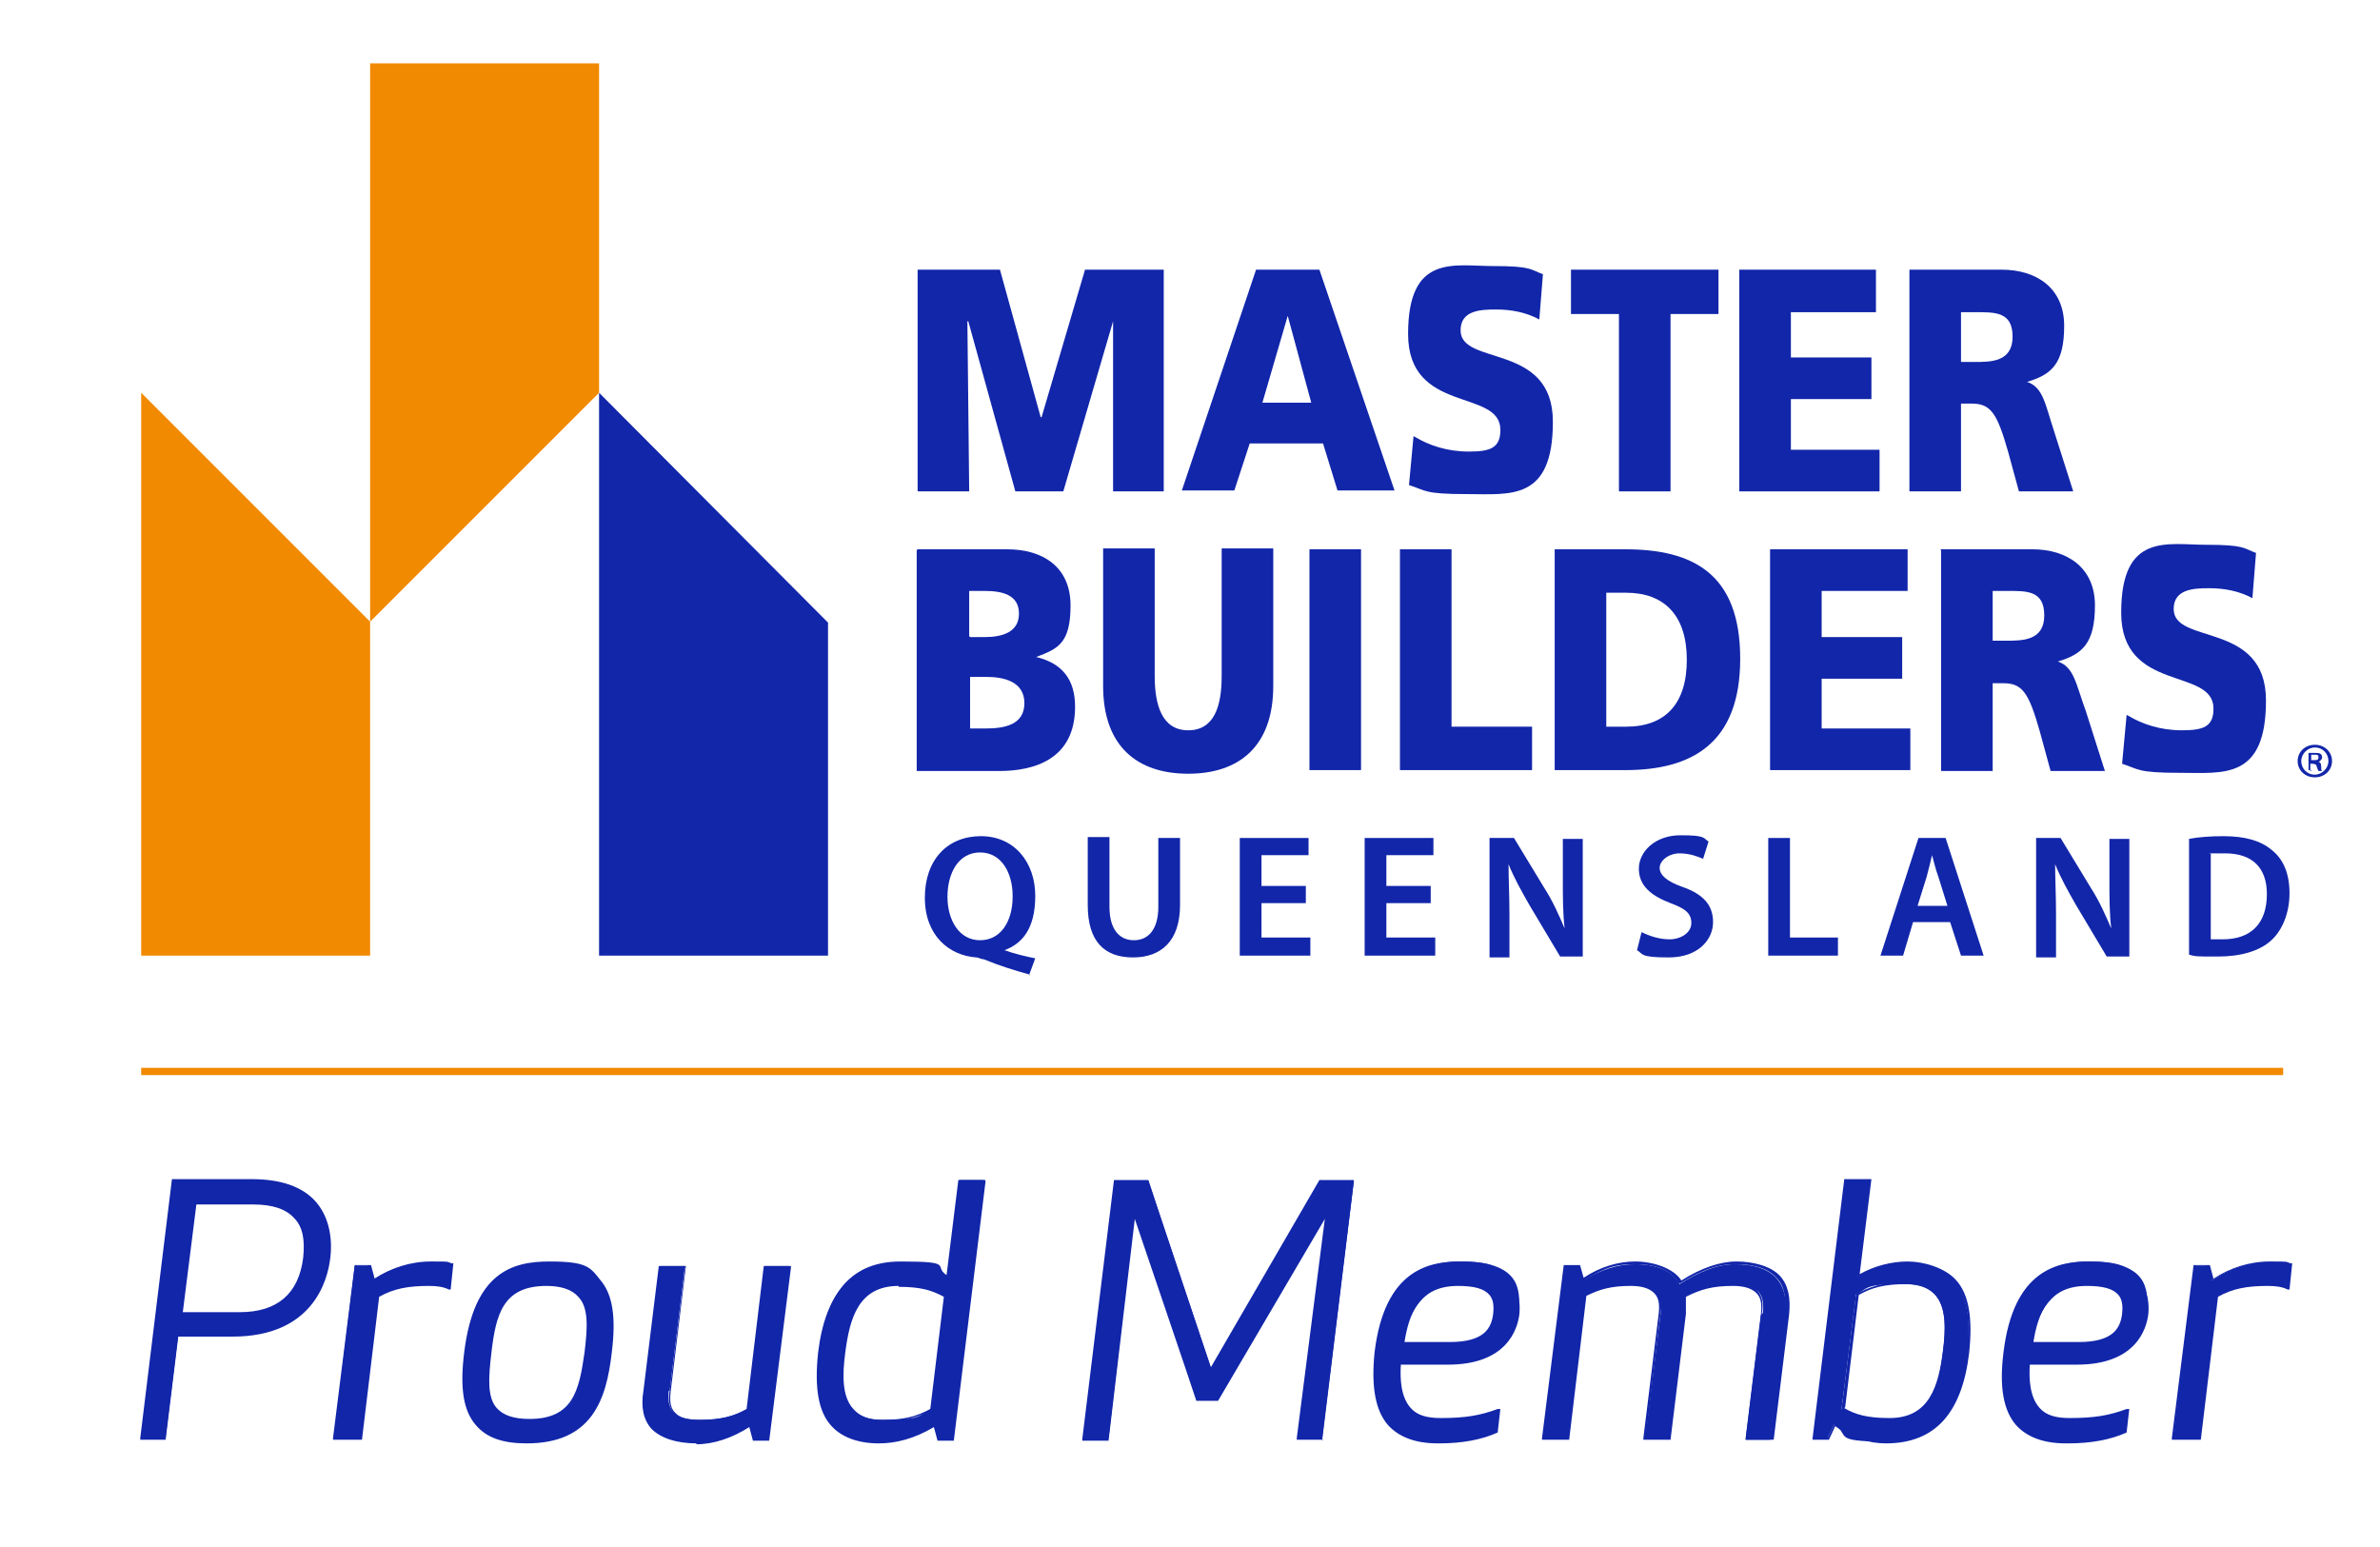 <?xml version="1.0" encoding="UTF-8"?><svg id="Layer_1" xmlns="http://www.w3.org/2000/svg" xmlns:xlink="http://www.w3.org/1999/xlink" viewBox="0 0 263 171"><defs><style>.cls-1{fill:none;}.cls-2{fill:#f18a00;}.cls-3{fill:#1226aa;}.cls-4{clip-path:url(#clippath);}</style><clipPath id="clippath"><rect class="cls-1" width="263" height="171"/></clipPath></defs><g class="cls-4"><path class="cls-3" d="M111.9,99c0-2.5-1.2-4.8-3.6-4.8s-3.6,2.3-3.6,4.9c0,2.6,1.3,4.8,3.6,4.8s3.6-2.1,3.6-4.8M113.8,107.7c-1.8-.5-3.4-1-5.1-1.7-.3,0-.6-.2-.8-.2-3-.2-5.7-2.4-5.7-6.6s2.5-6.8,6.2-6.8,6,2.9,6,6.6-1.5,5.3-3.4,6h0c1.1.4,2.4.7,3.4.9l-.7,1.9Z"/><path class="cls-3" d="M122.6,92.6v7.6c0,2.5,1.1,3.7,2.7,3.7s2.7-1.2,2.7-3.7v-7.6h2.4v7.4c0,4-2.1,5.8-5.2,5.8s-5-1.7-5-5.8v-7.5h2.4Z"/><polygon class="cls-3" points="144.3 99.8 139.4 99.8 139.4 103.6 144.8 103.6 144.8 105.6 137 105.6 137 92.6 144.6 92.6 144.6 94.5 139.4 94.5 139.4 97.9 144.3 97.9 144.3 99.8"/><polygon class="cls-3" points="158.1 99.8 153.2 99.8 153.2 103.6 158.6 103.6 158.6 105.6 150.8 105.6 150.8 92.6 158.4 92.6 158.4 94.5 153.2 94.5 153.2 97.9 158.1 97.9 158.1 99.8"/><path class="cls-3" d="M164.6,105.6v-13h2.7l3.4,5.6c.9,1.4,1.6,3,2.2,4.4h0c-.2-1.7-.2-3.4-.2-5.4v-4.5h2.2v13h-2.5l-3.4-5.7c-.8-1.4-1.7-3-2.3-4.5h0c0,1.7.1,3.4.1,5.6v4.7h-2.2Z"/><path class="cls-3" d="M181.4,103c.8.4,1.9.8,3.1.8s2.4-.7,2.4-1.8-.7-1.6-2.3-2.2c-2.1-.8-3.5-1.9-3.5-3.8s1.8-3.7,4.6-3.7,2.5.3,3.1.7l-.6,1.9c-.5-.2-1.4-.6-2.6-.6s-2.2.8-2.2,1.6.8,1.5,2.5,2.1c2.3.8,3.4,2,3.4,3.9s-1.6,3.9-4.9,3.9-2.8-.4-3.5-.8l.5-2Z"/><polygon class="cls-3" points="195.4 92.6 197.8 92.6 197.8 103.6 203.1 103.6 203.1 105.6 195.4 105.6 195.4 92.6"/><path class="cls-3" d="M215.2,100.1l-1-3.2c-.3-.8-.5-1.7-.7-2.4h0c-.2.8-.4,1.7-.6,2.4l-1,3.2h3.3ZM211.4,101.9l-1.1,3.7h-2.5l4.2-13h3l4.2,13h-2.5l-1.2-3.7h-4.1Z"/><path class="cls-3" d="M225,105.6v-13h2.7l3.4,5.6c.9,1.4,1.6,3,2.2,4.4h0c-.2-1.7-.2-3.4-.2-5.4v-4.5h2.2v13h-2.5l-3.4-5.7c-.8-1.4-1.7-3-2.3-4.5h0c0,1.7.1,3.4.1,5.6v4.7h-2.2Z"/><path class="cls-3" d="M244.3,103.8c.3,0,.8,0,1.3,0,3.1,0,4.9-1.7,4.9-5,0-2.9-1.6-4.5-4.6-4.5s-1.3,0-1.6.1v9.3ZM241.9,92.7c1-.2,2.4-.3,3.8-.3,2.4,0,4.1.5,5.3,1.5,1.3,1,2,2.6,2,4.8s-.8,4.1-2,5.2c-1.3,1.2-3.4,1.8-5.9,1.8s-2.4,0-3.2-.2v-12.8Z"/><polygon class="cls-2" points="40.9 7 40.9 68.7 66.2 43.4 66.2 7 40.9 7"/><polygon class="cls-2" points="15.6 105.6 40.9 105.6 40.9 68.7 15.6 43.4 15.6 105.6"/><polygon class="cls-3" points="66.2 105.6 66.2 43.4 91.5 68.8 91.5 105.6 66.2 105.6"/><polygon class="cls-3" points="101.4 29.8 110.5 29.8 115 46.1 115.1 46.1 119.9 29.8 128.6 29.8 128.6 54.3 123 54.3 123 35.5 123 35.5 117.5 54.3 112.2 54.3 107 35.5 106.9 35.5 107.1 54.3 101.4 54.3 101.4 29.8"/><path class="cls-3" d="M138.8,29.8h7l8.3,24.4h-6.3l-1.6-5.2h-8.1l-1.7,5.2h-5.8l8.2-24.4ZM142.3,34.9h0l-2.8,9.6h5.4l-2.6-9.6Z"/><path class="cls-3" d="M156.4,48.3c1.5.9,3.5,1.6,5.9,1.6s3.5-.4,3.5-2.4c0-4.6-10.2-1.7-10.2-10.6s5.1-7.5,9.4-7.5,4.1.4,5.5.9l-.4,5c-1.5-.8-3.1-1.1-4.8-1.1s-3.9.1-3.9,2.3c0,4,10.2,1.3,10.2,10.1s-4.7,8-9.5,8-4.5-.4-6.4-1l.5-5.4Z"/><polygon class="cls-3" points="178.9 34.7 173.6 34.7 173.6 29.8 189.9 29.8 189.9 34.7 184.6 34.7 184.6 54.3 178.9 54.3 178.9 34.7"/><polygon class="cls-3" points="192.2 29.8 207.3 29.8 207.3 34.5 197.9 34.5 197.9 39.5 206.8 39.5 206.8 44.1 197.9 44.1 197.9 49.7 207.7 49.7 207.7 54.3 192.2 54.3 192.2 29.8"/><path class="cls-3" d="M211,29.8h10.2c3.8,0,6.9,2,6.9,6.2s-1.4,5.4-4.1,6.2h0c1.8.6,2,2.5,3,5.5l2.1,6.6h-6l-1.2-4.4c-1.2-4.2-1.9-5.3-4-5.3h-1.2v9.7h-5.7v-24.4ZM216.7,40h1.5c1.8,0,4.2,0,4.2-2.8s-2-2.7-4.2-2.7h-1.5v5.5Z"/><path class="cls-3" d="M101.4,60.7h9.9c4,0,7,2,7,6.2s-1.4,4.8-3.8,5.7h0c2.9.7,4.3,2.5,4.3,5.5,0,5.8-4.5,7.1-8.4,7.1h-9.1v-24.4ZM107.2,70.4h1.6c1.9,0,3.8-.5,3.8-2.6s-1.9-2.5-3.8-2.5h-1.7v5ZM107.2,80.5h1.7c2.1,0,4.3-.4,4.3-2.8s-2.3-2.9-4.2-2.9h-1.8v5.7Z"/><path class="cls-3" d="M140.7,75.8c0,6.7-3.8,9.7-9.4,9.7s-9.4-3-9.4-9.7v-15.2h5.7v14.1c0,3.2.8,6,3.7,6s3.7-2.7,3.7-6v-14.1h5.7v15.2Z"/><rect class="cls-3" x="144.7" y="60.7" width="5.7" height="24.4"/><polygon class="cls-3" points="154.7 60.7 160.4 60.7 160.4 80.3 169.3 80.3 169.3 85.1 154.7 85.1 154.7 60.7"/><path class="cls-3" d="M171.8,60.7h7.8c7.5,0,12.7,2.7,12.7,12.1s-5.4,12.3-12.7,12.3h-7.8v-24.4ZM177.5,80.3h2.2c4.3,0,6.7-2.5,6.7-7.4s-2.5-7.4-6.7-7.4h-2.2v14.8Z"/><polygon class="cls-3" points="195.6 60.7 210.8 60.7 210.8 65.3 201.3 65.3 201.3 70.4 210.2 70.4 210.2 75 201.3 75 201.3 80.5 211.1 80.5 211.1 85.1 195.6 85.1 195.6 60.7"/><path class="cls-3" d="M214.4,60.7h10.2c3.8,0,6.9,2,6.9,6.2s-1.4,5.4-4.1,6.2h0c1.8.6,2,2.5,3.1,5.5l2.1,6.6h-6l-1.2-4.4c-1.2-4.2-1.9-5.3-4-5.3h-1.2v9.7h-5.7v-24.4ZM220.2,70.8h1.5c1.8,0,4.2,0,4.2-2.8s-2-2.7-4.2-2.7h-1.5v5.5Z"/><path class="cls-3" d="M235.2,79.1c1.5.9,3.5,1.6,5.9,1.6s3.5-.4,3.5-2.4c0-4.6-10.2-1.7-10.2-10.6s5.1-7.5,9.4-7.5,4.1.4,5.5.9l-.4,5c-1.5-.8-3.1-1.1-4.8-1.1s-3.9.1-3.9,2.3c0,4,10.2,1.3,10.2,10.1s-4.7,8-9.5,8-4.5-.4-6.4-1l.5-5.4Z"/><path class="cls-3" d="M255.8,82.3c1.1,0,1.9.8,1.9,1.8s-.8,1.8-1.9,1.8-1.9-.8-1.9-1.8.8-1.8,1.9-1.8h0ZM255.8,82.6c-.8,0-1.5.7-1.5,1.5s.6,1.5,1.5,1.5c.8,0,1.5-.7,1.5-1.5s-.6-1.5-1.5-1.5h0ZM255.5,85.1h-.4v-1.9c.2,0,.4,0,.7,0s.5,0,.6.1c.1,0,.2.2.2.4s-.2.4-.4.5h0c.2,0,.3.2.3.5,0,.3,0,.4.1.5h-.4c0,0-.1-.2-.2-.5,0-.2-.2-.3-.5-.3h-.2v.8ZM255.5,84h.2c.3,0,.5,0,.5-.3s-.1-.3-.5-.3-.2,0-.3,0v.6Z"/><rect class="cls-2" x="15.6" y="118" width="236.7" height=".8"/><path class="cls-3" d="M18.3,158.9h-2.6l3.5-28.5h8.7c7.1,0,9,4.1,8.5,8.5-.5,4.4-3.5,8.5-10.6,8.5h-6.1l-1.4,11.4ZM20,145.1h6.5c5.4,0,6.8-3.4,7.1-6.1.3-2.7-.3-6.1-5.6-6.1h-6.4l-1.5,12.3Z"/><path class="cls-3" d="M18.4,159.1h-2.9v-.2s3.5-28.6,3.5-28.6h8.8c3.2,0,5.6.8,7.1,2.5,1.3,1.5,1.9,3.7,1.6,6.2-.3,2.6-2,8.7-10.8,8.7h-6l-1.4,11.4ZM15.9,158.7h2.2l1.4-11.4h6.3c2.8,0,9.5-.8,10.4-8.4.3-2.5-.2-4.5-1.5-6-1.4-1.6-3.7-2.4-6.8-2.4h-8.5l-3.4,28.1ZM26.4,145.3h-6.6l1.6-12.6h6.6c2.2,0,3.8.6,4.7,1.7,1,1.1,1.3,2.7,1.1,4.7-.4,2.9-1.9,6.3-7.3,6.3M20.2,145h6.3c4.1,0,6.5-2,7-6,.2-1.9,0-3.4-1-4.4-.9-1-2.4-1.5-4.5-1.5h-6.3l-1.5,11.9Z"/><path class="cls-3" d="M49.4,142.2c-.6-.2-1.3-.3-2.2-.3-2.6,0-4.2.4-5.7,1.2l-1.9,15.8h-2.7l2.3-19h1.5l.4,1.6c1.9-1.3,4.2-2,6.3-2s1.6,0,2.3.2l-.3,2.5Z"/><path class="cls-3" d="M39.8,159.1h-3v-.2s2.4-19.1,2.4-19.1h1.8l.4,1.5c1.8-1.2,4-1.9,6.2-1.9s1.7,0,2.3.2h.2s-.3,2.9-.3,2.9h-.2c-.6-.3-1.3-.4-2.2-.4-2.3,0-3.9.3-5.5,1.2l-1.9,15.8ZM37.2,158.7h2.3l1.9-15.7h0c1.6-.9,3.3-1.3,5.7-1.3s1.5,0,2.1.2l.3-2.1c-.6,0-1.2-.2-2.1-.2-2.2,0-4.4.7-6.2,1.9h-.2c0,.1-.4-1.6-.4-1.6h-1.2l-2.3,18.6Z"/><path class="cls-3" d="M58.2,159.3c-6.5,0-7.5-4.1-6.8-9.9.7-5.8,2.7-9.9,9.2-9.9s7.5,4.1,6.8,9.9c-.7,5.8-2.7,9.9-9.2,9.9M60.4,141.9c-5,0-5.7,3.2-6.3,7.5-.5,4.3-.6,7.5,4.4,7.5s5.7-3.2,6.2-7.5.6-7.5-4.4-7.5"/><path class="cls-3" d="M58.2,159.5c-2.6,0-4.4-.6-5.6-2-1.4-1.6-1.8-4.1-1.3-8.1,1.1-8.8,5.3-10,9.4-10s4.5.6,5.6,2c1.4,1.6,1.8,4.1,1.3,8.1-.6,5.2-2.2,10-9.4,10M60.7,139.7c-6.9,0-8.4,4.7-9,9.7-.5,3.9-.1,6.3,1.2,7.8,1.1,1.2,2.8,1.8,5.3,1.8,6.9,0,8.4-4.7,9-9.7.5-3.9.1-6.3-1.2-7.8-1.1-1.2-2.8-1.8-5.4-1.8M58.5,157.1c-1.8,0-3.1-.4-3.9-1.3-1.2-1.4-1.1-3.7-.7-6.4.6-4.5,1.3-7.7,6.4-7.7s3,.4,3.8,1.3c1.2,1.4,1.1,3.8.7,6.4-.5,4.3-1.4,7.7-6.4,7.7M60.4,142.1c-4.8,0-5.6,3.1-6.1,7.4-.3,2.6-.5,4.9.6,6.1.7.8,1.9,1.2,3.6,1.2,4.8,0,5.5-3.1,6.1-7.4.3-2.5.5-4.9-.7-6.1-.7-.8-1.9-1.2-3.5-1.2"/><path class="cls-3" d="M73.9,153.7c-.3,2.5,1.1,3.2,3.4,3.2s3.8-.4,5.3-1.2l1.9-15.8h2.7l-2.3,19h-1.5l-.4-1.6c-2,1.3-4,2-6,2-4.5,0-6.2-2-5.7-5.7l1.7-13.7h2.7l-1.7,13.8Z"/><path class="cls-3" d="M77,159.5c-2.3,0-4-.6-5-1.6-.9-1-1.2-2.4-.9-4.2l1.7-13.8h3l-1.7,14c-.1,1,0,1.7.5,2.2.5.6,1.4.8,2.8.8,2.4,0,3.7-.4,5.1-1.2l1.9-15.8h3v.2s-2.4,19.1-2.4,19.1h-1.8l-.4-1.5c-1.9,1.2-3.9,1.9-5.9,1.9M73.1,140.1l-1.6,13.5c-.2,1.7,0,3.1.9,4,.9,1,2.5,1.5,4.7,1.5s4-.7,5.9-1.9h.2c0-.1.4,1.6.4,1.6h1.2l2.3-18.6h-2.3l-1.9,15.7h0c-1.5.8-2.8,1.3-5.4,1.3s-2.5-.3-3-1c-.5-.6-.7-1.4-.5-2.5l1.7-13.6h-2.3Z"/><path class="cls-3" d="M104.7,141.1l1.3-10.7h2.7l-3.5,28.5h-1.5l-.4-1.6c-2.2,1.3-4.1,1.9-6.2,1.9-6.1,0-7.2-4.4-6.6-9.9.7-5.5,2.9-9.9,9-9.9s3.6.5,5.1,1.6M93.2,149.4c-.5,3.8-.3,7.5,4.2,7.5s3.9-.4,5.5-1.2l1.6-12.6c-1.4-.8-2.7-1.2-5.2-1.2-4.6,0-5.6,3.8-6.1,7.5"/><path class="cls-3" d="M97.1,159.5c-2.3,0-4.1-.7-5.2-1.9-1.5-1.6-1.9-4.3-1.5-8.1.8-6.7,3.8-10,9.2-10s3.6.5,5,1.4l1.3-10.5h3v.2s-3.5,28.6-3.5,28.6h-1.8l-.4-1.5c-2.2,1.3-4.2,1.8-6.1,1.8M99.5,139.7c-5.1,0-8,3.2-8.8,9.7-.4,3.7,0,6.3,1.4,7.9,1.1,1.2,2.8,1.8,5,1.8s3.8-.6,6.1-1.9h.2c0-.1.4,1.5.4,1.5h1.2l3.4-28.1h-2.3l-1.3,10.8-.2-.2c-1.3-1-3.2-1.5-5-1.5M97.4,157.1c-1.5,0-2.7-.4-3.4-1.3-1.3-1.5-1.2-4.1-.9-6.4.5-3.8,1.6-7.7,6.2-7.7s3.9.5,5.2,1.2h.1c0,0,0,.2,0,.2l-1.6,12.7h0c-1.6.8-3,1.3-5.5,1.3M99.3,142.1c-4.4,0-5.4,3.5-5.9,7.4-.3,2.3-.4,4.8.9,6.2.7.8,1.7,1.2,3.2,1.2,2.5,0,3.8-.4,5.3-1.2l1.5-12.4c-1.3-.7-2.5-1.1-5-1.1"/><polygon class="cls-3" points="134.6 154.6 132.5 154.6 125.4 133.8 122.5 158.9 119.9 158.9 123.4 130.5 126.9 130.5 133.9 151.4 146.1 130.5 149.6 130.5 146.1 158.9 143.5 158.9 146.7 133.8 134.6 154.6"/><path class="cls-3" d="M146.2,159.1h-2.9v-.2s3.1-24.2,3.1-24.2l-11.8,20.1h-2.4c0-.1-6.8-20.1-6.8-20.1l-2.9,24.5h-2.9v-.2s3.5-28.6,3.5-28.6h3.8c0,.1,6.9,20.7,6.9,20.7l12-20.7h3.8v.2s-3.5,28.6-3.5,28.6ZM143.7,158.7h2.2l3.4-28.1h-3.2l-12.3,21.2v-.4c-.1,0-7.1-20.8-7.1-20.8h-3.2l-3.4,28.1h2.2l3-25.7,7.3,21.3h1.9l12.5-21.4-3.3,25.7Z"/><path class="cls-3" d="M154.7,150.6c-.2,3.3.3,6.3,4.6,6.3s4.4-.3,6.4-1.1l-.3,2.3c-2.2.9-4.6,1.1-6.4,1.1-6.4,0-7.4-4.4-6.8-9.9.7-5.5,2.8-9.9,9.2-9.9s6.7,2.9,6.4,5.6c-.3,2.7-2.4,5.5-7.7,5.5h-5.3ZM160.2,148.5c3.8,0,4.7-1.4,5-3.3.2-1.9-.4-3.3-4.1-3.3s-5.6,3.1-6.1,6.6h5.3Z"/><path class="cls-3" d="M158.9,159.5c-2.5,0-4.3-.7-5.5-2-1.4-1.6-1.9-4.2-1.5-8.1,1.1-9,5.9-10,9.4-10s4.4.6,5.5,1.9c1.1,1.3,1.2,2.8,1.1,3.9-.2,1.7-1.4,5.6-7.9,5.6h-5.2c-.1,1.6,0,3.6,1.1,4.8.7.8,1.8,1.1,3.3,1.1,2.8,0,4.4-.3,6.3-1h.3c0-.1-.3,2.6-.3,2.6h0c-1.8.8-3.9,1.2-6.5,1.2M161.3,139.7c-5.4,0-8.2,3-9,9.7-.4,3.8,0,6.3,1.4,7.8,1.1,1.2,2.8,1.9,5.2,1.9s4.5-.4,6.3-1.1l.2-1.9c-1.8.7-3.5,1-6.2,1s-2.8-.4-3.6-1.3c-1.2-1.3-1.3-3.5-1.1-5.2v-.2h5.5c6.2,0,7.4-3.7,7.6-5.3.1-1,0-2.5-1-3.6-1-1.2-2.8-1.8-5.2-1.8M160.2,148.7h-5.5v-.2c.5-3.3,1.7-6.7,6.3-6.7s3.1.4,3.8,1.1c.5.6.7,1.3.5,2.4-.2,1.6-1,3.5-5.1,3.5M155.1,148.3h5.1c3.9,0,4.6-1.6,4.8-3.1.1-1,0-1.6-.4-2.1-.6-.7-1.7-1-3.5-1-4.3,0-5.4,3.1-5.9,6.2"/><path class="cls-3" d="M194.8,145.1c.3-2.5-1-3.2-3.2-3.2s-3.7.5-5.4,1.3c0,.6,0,1.3,0,2l-1.7,13.8h-2.7l1.7-13.8c.3-2.5-1-3.2-3.2-3.2s-3.5.4-5.1,1.1l-1.9,15.9h-2.7l2.3-19h1.5l.4,1.6c2-1.3,4-1.9,5.8-1.9,2.5,0,4.2.7,5,2.2,2.2-1.4,4.2-2.2,6.1-2.2,4.1,0,6,1.9,5.6,5.7l-1.7,13.7h-2.7l1.7-13.8Z"/><path class="cls-3" d="M195.9,159.1h-3v-.2s1.7-13.8,1.7-13.8c.1-1,0-1.7-.5-2.2-.5-.5-1.3-.8-2.6-.8-2.3,0-3.6.4-5.2,1.2,0,.6,0,1.2,0,1.9l-1.7,13.9h-3v-.2s1.7-13.8,1.7-13.8c.1-1,0-1.7-.5-2.2-.5-.5-1.3-.8-2.6-.8-2.2,0-3.5.4-4.9,1.1l-1.9,15.9h-3v-.2s2.4-19.1,2.4-19.1h1.8l.4,1.4c1.8-1.2,3.8-1.8,5.7-1.8s4.2.7,5.1,2.1c2.2-1.4,4.3-2.1,6.1-2.1s3.8.5,4.8,1.6c.9,1,1.2,2.4,1,4.3l-1.7,13.8ZM193.3,158.7h2.3l1.6-13.5c.2-1.7,0-3.1-.9-4-.9-1-2.4-1.5-4.5-1.5s-3.8.7-6.1,2.1h-.2c0,0,0,0,0,0-.8-1.4-2.4-2.1-4.9-2.1s-3.8.7-5.7,1.9h-.2c0,.1-.4-1.5-.4-1.5h-1.2l-2.3,18.6h2.3l1.9-15.8h0c1.5-.8,2.8-1.2,5.2-1.2s2.3.3,2.8.9c.5.6.7,1.4.5,2.5l-1.6,13.6h2.3l1.7-13.6c0-.7,0-1.3,0-1.9h0c0-.1.1-.2.1-.2,1.7-.8,3.1-1.3,5.4-1.3s2.3.3,2.8.9c.5.6.7,1.4.5,2.5l-1.6,13.6Z"/><path class="cls-3" d="M217.4,149.4c-.6,5.5-2.9,9.9-9,9.9s-3.9-.7-5.7-1.9l-.8,1.6h-1.5l3.5-28.5h2.7l-1.3,10.7c1.8-1.1,3.8-1.6,5.5-1.6,6.1,0,7.2,4.4,6.6,9.9M205.1,143.1l-1.6,12.6c1.4.8,2.7,1.2,5.2,1.2,4.6,0,5.6-3.8,6-7.5.5-3.8.4-7.5-4.2-7.5s-3.9.4-5.5,1.2"/><path class="cls-3" d="M208.4,159.5c-1.9,0-3.8-.6-5.6-1.9l-.7,1.5h-1.8v-.2s3.5-28.6,3.5-28.6h3l-1.3,10.5c1.6-.9,3.5-1.4,5.3-1.4s4.1.7,5.3,2c1.5,1.6,1.9,4.3,1.5,8.1-.8,6.7-3.8,10-9.2,10M202.7,157.1h.2c1.9,1.4,3.6,2,5.6,2,5.2,0,8-3.2,8.8-9.7h0c.5-3.7,0-6.3-1.4-7.8-1.1-1.2-2.8-1.8-5-1.8s-3.8.5-5.4,1.5l-.3.2,1.3-10.8h-2.3l-3.4,28.1h1.2l.8-1.6ZM208.7,157.1c-2.6,0-3.9-.5-5.2-1.2h0c0,0,0-.2,0-.2l1.6-12.7h0c1.5-.8,2.9-1.3,5.5-1.3s2.7.4,3.4,1.3c1.3,1.5,1.2,4.1.9,6.4-.5,3.8-1.6,7.7-6.2,7.7M203.8,155.6c1.2.7,2.5,1.1,5,1.1,4.4,0,5.4-3.5,5.9-7.4.3-2.3.4-4.8-.8-6.2-.7-.8-1.7-1.2-3.2-1.2-2.5,0-3.9.4-5.3,1.2l-1.5,12.4Z"/><path class="cls-3" d="M224.1,150.6c-.2,3.3.3,6.3,4.6,6.3s4.4-.3,6.4-1.1l-.3,2.3c-2.2.9-4.6,1.1-6.4,1.1-6.4,0-7.4-4.4-6.8-9.9.7-5.5,2.8-9.9,9.2-9.9s6.7,2.9,6.4,5.6-2.4,5.5-7.7,5.5h-5.3ZM229.7,148.5c3.8,0,4.7-1.4,5-3.3.2-1.9-.4-3.3-4.1-3.3s-5.6,3.1-6.1,6.6h5.3Z"/><path class="cls-3" d="M228.3,159.5c-2.5,0-4.3-.7-5.5-2-1.4-1.6-1.9-4.2-1.4-8.1,1.1-9,5.9-10,9.4-10s4.4.6,5.5,1.9c1.1,1.3,1.2,2.8,1.1,3.9-.2,1.7-1.4,5.6-7.9,5.6h-5.2c-.1,1.6,0,3.6,1.1,4.8.7.8,1.8,1.1,3.3,1.1,2.8,0,4.4-.3,6.3-1h.3c0-.1-.3,2.6-.3,2.6h0c-1.8.8-3.9,1.2-6.5,1.2M230.8,139.7c-5.4,0-8.2,3-9,9.7-.4,3.8,0,6.3,1.4,7.8,1.1,1.2,2.8,1.9,5.2,1.9s4.5-.4,6.3-1.1l.2-1.9c-1.8.7-3.5,1-6.2,1s-2.8-.4-3.6-1.3c-1.2-1.3-1.3-3.5-1.1-5.2v-.2h5.5c6.2,0,7.4-3.7,7.6-5.3.1-1,0-2.5-1-3.6-1-1.2-2.8-1.8-5.2-1.8M229.7,148.7h-5.5v-.2c.5-3.3,1.7-6.7,6.3-6.7s3.1.4,3.8,1.1c.5.6.7,1.3.5,2.4-.2,1.6-1,3.5-5.1,3.5M224.6,148.3h5.1c3.9,0,4.6-1.6,4.8-3.1.1-1,0-1.6-.4-2.1-.6-.7-1.7-1-3.5-1-4.3,0-5.4,3.1-5.9,6.2"/><path class="cls-3" d="M252.7,142.2c-.6-.2-1.3-.3-2.2-.3-2.6,0-4.2.4-5.7,1.2l-1.9,15.8h-2.7l2.3-19h1.5l.4,1.6c1.9-1.3,4.2-2,6.3-2s1.6,0,2.3.2l-.3,2.5Z"/><path class="cls-3" d="M243,159.1h-3v-.2s2.4-19.1,2.4-19.1h1.8l.4,1.5c1.8-1.2,4-1.9,6.2-1.9s1.7,0,2.3.2h.2s-.3,2.9-.3,2.9h-.2c-.6-.3-1.3-.4-2.2-.4-2.3,0-3.9.3-5.5,1.2l-1.9,15.8ZM240.4,158.7h2.3l1.9-15.7h0c1.6-.9,3.3-1.3,5.7-1.3s1.5,0,2.1.2l.3-2.1c-.6,0-1.2-.2-2.1-.2-2.2,0-4.4.7-6.2,1.9h-.2c0,.1-.4-1.6-.4-1.6h-1.2l-2.3,18.6Z"/></g></svg>